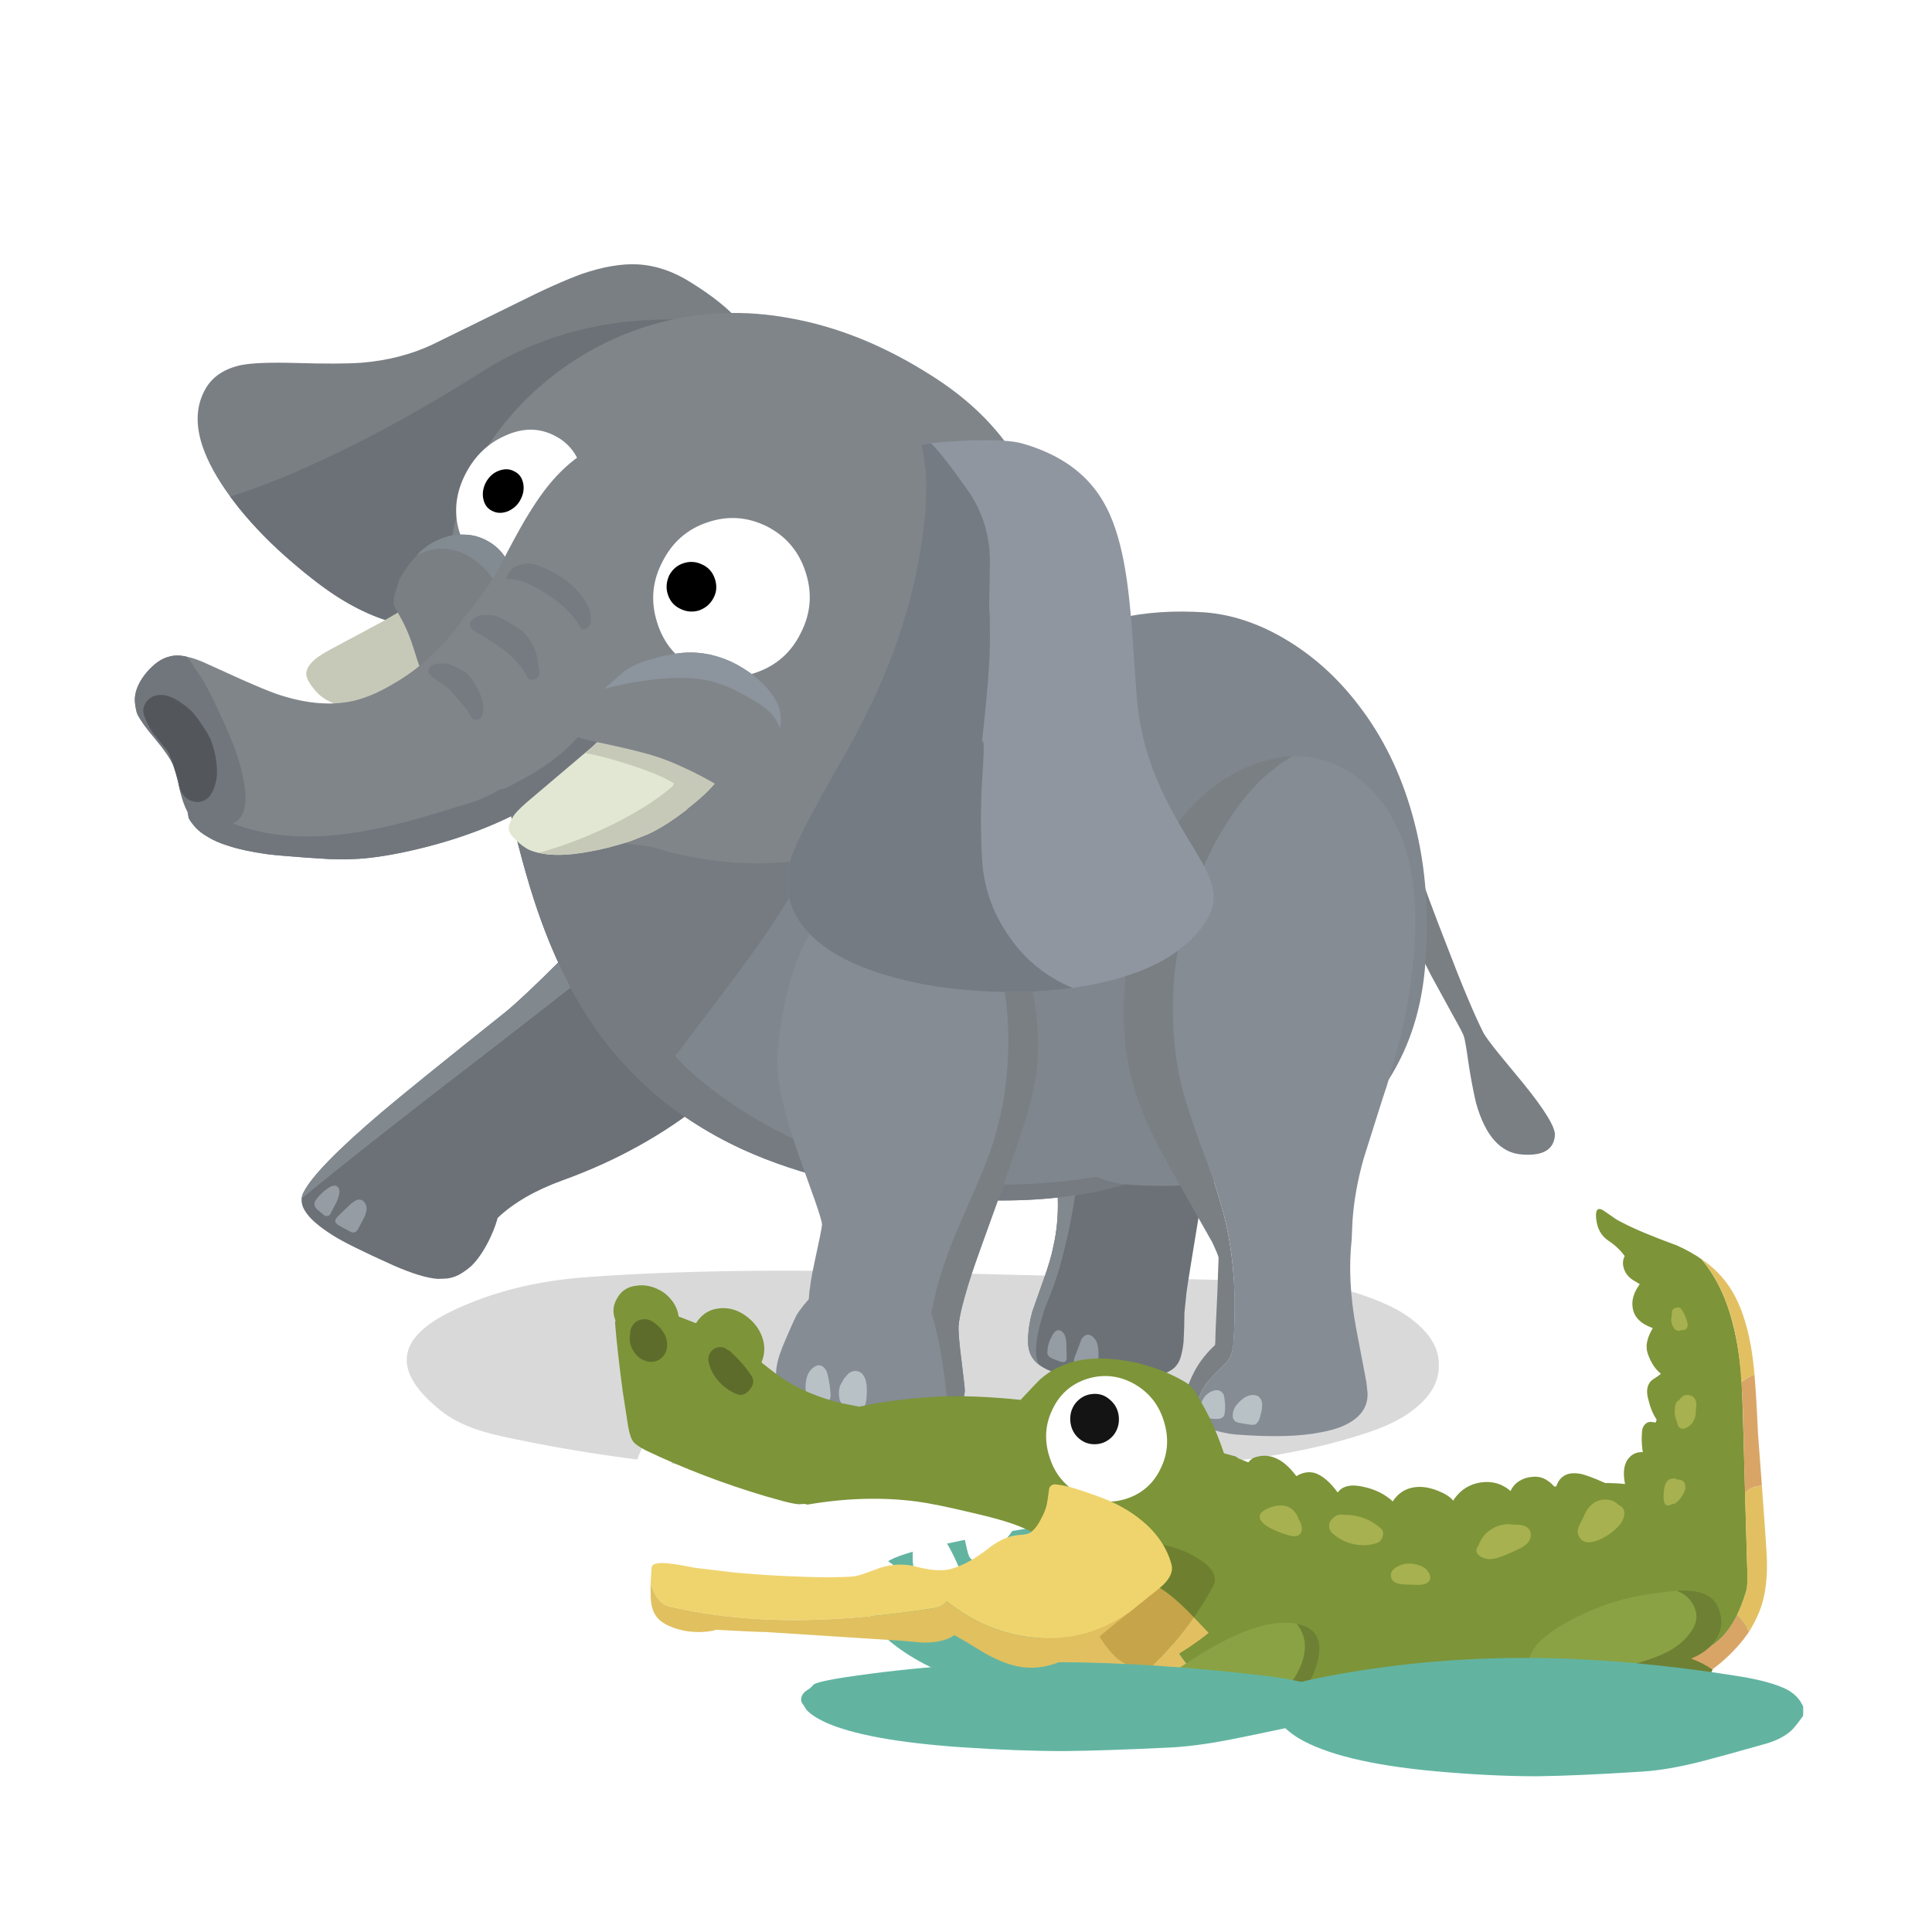<svg fill="none" height="300" viewBox="0 0 300 300" width="300" xmlns="http://www.w3.org/2000/svg" xmlns:xlink="http://www.w3.org/1999/xlink"><clipPath id="a"><path d="m19 6h261v287h-261z"/></clipPath><path d="m0 0h300v300h-300z" fill="#fff"/><g clip-path="url(#a)"><path d="m223.424 211.891c0-2.037-.878-3.923-2.635-5.656-1.493-1.49-3.337-2.721-5.533-3.694-3.455-1.551-6.924-2.569-10.408-3.056-1.464-.243-3.426-.41-5.885-.501l-5.929-.137c-22.631-.578-39.583-1.004-50.855-1.277-20.172-.517-37.138-.274-50.898.729-7.876.548-14.888 2.296-21.036 5.245-8.812 4.227-9.413 9.396-1.801 15.507 1.464 1.156 3.235 2.098 5.314 2.828 1.464.517 3.396 1.018 5.797 1.505 16.483 3.466 34.606 5.351 54.368 5.655 14.141.244 32.337-.38 54.588-1.87 9.398-.881 17.596-2.538 24.593-4.971 2.957-1.034 5.299-2.311 7.027-3.831 2.254-1.915 3.352-4.074 3.293-6.476z" fill="#000" fill-opacity=".149"/><path d="m217.946 139.25c-.183 2.34 1.235 6.397 4.252 12.171l3.292 6.017c1.128 2.005 1.738 3.175 1.829 3.51.152.456.396 1.884.732 4.285.335 2.188.716 4.193 1.143 6.017 1.432 5.135 3.825 7.81 7.178 8.022 3.2.243 4.892-.744 5.075-2.963.091-1.246-1.555-3.95-4.938-8.114l-3.795-4.603c-1.341-1.672-2.134-2.751-2.377-3.237-1.403-2.765-3.369-7.46-5.898-14.085-1.829-4.68-3.231-8.464-4.207-11.351l-.32.456c-1.249 1.702-1.905 2.994-1.966 3.875z" fill="#7a7f84"/><path d="m189.036 167.196c-.031-2.735-.518-5.697-1.463-8.888-.884-3.069-2.042-5.894-3.474-8.477-1.463-2.704-3.033-4.846-4.709-6.426-1.798-1.702-3.504-2.613-5.12-2.735-3.961-.273-7.222 1.064-9.782 4.011l-.594.729c-1.037 1.398-1.859 3.008-2.469 4.831-.487 1.641-.731 3.251-.731 4.831.061 1.185.32 3.1.777 5.743l.091.775c.336 2.036.534 3.631.595 4.785.243 1.58.579 4.193 1.005 7.839.701 6.351 1.067 10.361 1.097 12.032.061 2.553-.167 4.968-.685 7.247-.275 1.428-.808 3.236-1.6 5.424l-1.646 4.648c-.488 1.702-.716 3.327-.686 4.877 0 1.458.579 2.628 1.737 3.509.701.517 1.555.927 2.56 1.231.945.304 2.164.532 3.657.684l3.246.227c2.133.183 3.657.244 4.571.183.732-.061 1.265-.137 1.6-.228 1.097-.091 2.149-.274 3.154-.547.915-.274 1.616-.623 2.103-1.048.518-.456.884-1.064 1.097-1.823.183-.608.32-1.352.412-2.234.091-1.549.137-3.068.137-4.557l.32-3.099c0-.243.838-5.454 2.514-15.633 1.554-9.692 2.316-15.663 2.286-17.911z" fill="#6c7177"/><path d="m164.488 144.681-.594.729c-1.037 1.398-1.859 3.008-2.469 4.831-.487 1.641-.731 3.251-.731 4.831.061 1.185.32 3.099.777 5.743l.091.775c.336 2.035.534 3.631.595 4.785.243 1.58.579 4.193 1.005 7.839.701 6.351 1.067 10.361 1.097 12.032.061 2.553-.167 4.968-.685 7.247-.275 1.428-.808 3.236-1.6 5.423l-1.646 4.649c-.488 1.702-.716 3.327-.686 4.877 0 1.458.579 2.628 1.737 3.509-.914-1.458-.594-4.481.96-9.069.945-2.158 1.753-4.452 2.423-6.882 1.006-3.738 1.768-7.46 2.286-11.167.67-4.679.96-9.783.868-15.313-.03-2.826-.655-7.596-1.874-14.311-.701-3.95-1.219-7.459-1.554-10.528z" fill="#81898f"/><path d="m167.917 207.986-1.098 2.917c-.091.395-.091.684 0 .866.153.243.442.38.869.41l1.737.274c.457.091.777.045.96-.137.122-.122.183-.334.183-.638v-1.55c0-.516-.046-.942-.137-1.276-.092-.456-.274-.82-.549-1.094-.152-.182-.365-.334-.64-.455-.274-.061-.518-.046-.731.045-.213.122-.412.334-.594.638zm-4.48-.683c-.488.85-.747 1.64-.777 2.37-.061.303-.046.531.045.683.092.243.351.456.777.638.701.274 1.098.426 1.189.456.335.061.533.076.594.046.183-.061.305-.228.366-.502l-.046-2.187c0-.578-.091-1.079-.274-1.504-.183-.395-.442-.639-.777-.73-.427-.091-.793.152-1.097.73z" fill="#959ca3"/><path d="m109.282 171.182c6.907-5.466 12.094-11.665 15.562-18.598 2.963-5.951 3.234-11.757.813-17.419-.909-2.172-2.386-4.597-4.432-7.277l-2.449-3.018c-2.852 1.008-5.875 2.506-9.067 4.492-3.694 2.322-7.739 5.489-12.133 9.5-2.489 2.272-6.019 5.705-10.589 10.299-3.929 3.92-6.762 6.586-8.499 7.997-9.832 7.84-16.245 13.03-19.241 15.573-6.863 5.837-10.905 9.991-12.128 12.462-.134.242-.228.548-.282.917-.045.663.123 1.29.503 1.88.646 1.139 2.103 2.425 4.37 3.857 1.536.975 4.661 2.523 9.373 4.644 2.922 1.282 5.215 1.979 6.878 2.094l.998-.028c.763-.015 1.519-.212 2.268-.589.68-.369 1.331-.829 1.955-1.381.93-.894 1.823-2.173 2.678-3.838.6-1.207 1.046-2.323 1.34-3.349l.062-.269c2.495-2.367 5.871-4.319 10.127-5.856 8.202-2.961 15.5-6.992 21.892-12.093z" fill="#6c7177"/><path d="m119.079 128.623 1.619-1.406-1.937-2.348c-2.852 1.008-5.874 2.505-9.066 4.491-3.694 2.322-7.737 5.489-12.131 9.499-2.488 2.272-6.018 5.705-10.588 10.299-3.929 3.919-6.761 6.585-8.498 7.996-9.83 7.838-16.243 13.028-19.238 15.57-6.862 5.837-10.904 9.991-12.126 12.461-.134.243-.228.548-.282.917 7.322-5.994 17.036-13.632 29.142-22.913 20.257-15.689 34.625-27.211 43.104-34.566z" fill="#81898f"/><path d="m52.706 185.127c.037-.407-.084-.71-.364-.908-.337-.218-.803-.128-1.397.273-.779.528-1.411 1.141-1.899 1.839-.174.261-.247.477-.22.649-.007.256.14.536.442.839l.916.768c.165.156.346.237.541.243.264-.002.457-.11.579-.325l.995-1.922c.245-.592.381-1.077.406-1.456zm3.637 4.322c.268-.486.431-.88.491-1.182.135-.404.132-.794-.009-1.168-.136-.308-.269-.502-.401-.582-.223-.177-.452-.26-.687-.248-.235.013-.538.146-.907.401-.277.192-.776.643-1.499 1.353l-.832.816c-.335.332-.481.603-.436.814.016.199.206.414.572.643l1.569.857c.366.23.669.291.911.184.19-.061.363-.241.52-.541z" fill="#959ca3"/><path d="m115.648 51.058c-.085-.127-.397-.542-.936-1.245-1.569-1.867-4.059-3.861-7.469-5.98-2.68-1.697-5.419-2.624-8.219-2.781-2.502-.131-5.387.36-8.654 1.474-2.695.985-6.082 2.506-10.162 4.561l-13.054 6.409c-3.314 1.557-6.992 2.5-11.035 2.83-2.245.16-5.663.172-10.254.036-3.966-.111-6.776-0-8.43.331-2.558.55-4.381 1.746-5.468 3.588-1.502 2.551-1.679 5.547-.529 8.988.802 2.396 2.238 5.012 4.306 7.848l1.364 1.775c2.392 2.954 5.149 5.761 8.268 8.421 2.831 2.426 5.281 4.282 7.35 5.567 3.963 2.466 7.713 3.899 11.25 4.3 3.416.42 6.839-.098 10.269-1.556 3.25-1.443 6.549-3.761 9.897-6.955 3.035-2.834 6.41-6.711 10.124-11.631 3.964-5.227 7.205-9.116 9.722-11.667 2.457-2.527 4.689-4.283 6.697-5.269 1.524-.79 3.501-1.361 5.932-1.714l2.473-.274c-.965-2.798-2.112-5.151-3.441-7.056z" fill="#7a7f84"/><path d="m119.092 58.111c-.965-2.799-2.112-5.151-3.441-7.057l-3.195-.729c-3.498-.636-7.161-.854-10.989-.655-4.333.125-8.672.787-13.017 1.984-4.86 1.391-9.217 3.303-13.073 5.737-10.835 6.888-21.107 12.379-30.818 16.474-3.276 1.351-6.214 2.434-8.812 3.249l1.364 1.775c2.392 2.954 5.149 5.761 8.269 8.421 2.831 2.426 5.281 4.282 7.35 5.567 3.963 2.466 7.713 3.9 11.25 4.301 3.416.42 6.839-.098 10.269-1.556 3.25-1.443 6.549-3.762 9.897-6.955 3.035-2.834 6.41-6.711 10.124-11.632 3.964-5.227 7.205-9.116 9.722-11.667 2.456-2.527 4.689-4.283 6.697-5.269 1.523-.79 3.501-1.361 5.932-1.714z" fill="#6c7177"/><path d="m121.654 85.386c-3.474-2.127-5.988-3.57-7.542-4.33-2.926-1.337-5.973-2.112-9.143-2.324-4.023-.304-8.274.471-12.754 2.324-3.992 1.671-7.878 4.102-11.657 7.292-3.505 2.978-6.4 6.244-8.685 9.799-2.286 3.707-3.535 7.049-3.748 10.027-.122 1.853.076 3.843.594 5.97.61 2.248 1.509 4.193 2.697 5.834 1.981 2.886 4.571 4.876 7.771 5.97 1.646 7.08 3.291 12.838 4.937 17.274 2.895 7.93 6.567 14.584 11.017 19.962 1.493 1.793 3.169 3.57 5.028 5.332 4.389 4.011 9.417 7.323 15.086 9.936 9.112 4.163 20.22 6.73 33.324 7.702 15.146 1.064 27.306-1.215 36.479-6.836 1.768-1.124 3.337-2.264 4.709-3.418 8.746-7.444 13.637-18.398 14.673-32.861.732-9.783-.442-18.033-3.52-24.748-2.742-6.137-7.146-11.105-13.211-14.903-5.302-3.373-12.083-5.97-20.342-7.793-6.247-1.337-13.805-2.37-22.673-3.099l-2.103-.137c-4.51-.334-8.609-1.2-12.297-2.598-2.499-.942-5.379-2.4-8.64-4.375z" fill="#80868d"/><path d="m121.654 85.386c-3.474-2.127-5.988-3.57-7.542-4.33-2.926-1.337-5.973-2.112-9.143-2.324-4.023-.304-8.274.471-12.754 2.324-3.992 1.671-7.878 4.102-11.657 7.292-3.505 2.978-6.4 6.244-8.685 9.799-2.286 3.707-3.535 7.049-3.748 10.027-.122 1.853.076 3.843.594 5.97.61 2.248 1.509 4.193 2.697 5.834 1.981 2.886 4.571 4.876 7.771 5.97 1.646 7.08 3.291 12.838 4.937 17.274 2.895 7.93 6.567 14.584 11.017 19.962 1.493 1.793 3.169 3.57 5.028 5.332 4.389 4.011 9.417 7.323 15.086 9.936 9.112 4.163 20.22 6.73 33.324 7.702 15.146 1.064 27.306-1.215 36.479-6.836-1.95.608-3.962 1.154-6.034 1.641-10.392 2.521-20.083 3.448-29.073 2.78-9.935-.669-19.245-3.16-27.931-7.475-5.577-2.765-10.514-6.061-14.811-9.89-.884-.79-1.676-1.595-2.377-2.415l.686-.866c5.455-7.14 9.493-12.534 12.114-16.18 3.901-5.621 7.116-10.923 9.645-15.906 3.596-7.079 6.11-12.123 7.543-15.131 2.925-6.138 5.44-11.835 7.542-17.091l2.332-6.29-2.103-.137c-4.51-.334-8.609-1.2-12.297-2.598-2.499-.942-5.379-2.4-8.64-4.375z" fill="#757b81"/><path d="m211.023 109.587c-3.292-4.345-7.162-7.823-11.611-10.437-4.054-2.37-8.137-3.722-12.251-4.056-4.876-.334-9.341-.03-13.394.911-4.358 1.003-8.152 3.844-11.383 8.522.214.76.503 1.52.869 2.279 1.219 2.704 2.057 4.695 2.514 5.971 2.408 6.684 3.261 14.918 2.56 24.702-.274 3.585-1.448 10.452-3.52 20.6-1.828 8.265-2.865 12.929-3.108 13.992-.061.699.182 1.626.731 2.78.579 1.277 1.387 2.553 2.423 3.829 2.864 3.251 6.4 5.013 10.605 5.287 6.552.455 12.525.03 17.92-1.277 5.424-1.306 10.148-3.448 14.171-6.426 4.083-3.008 7.283-6.76 9.599-11.257 2.408-4.618 3.81-9.875 4.206-15.769.609-8.265-.092-15.906-2.103-22.925-1.798-6.35-4.541-11.926-8.228-16.727z" fill="#80868d"/><path d="m200.692 117.427c-1.981.091-3.992.516-6.034 1.276-3.139 1.185-6.019 3.038-8.64 5.56-6.674 6.472-10.468 16.134-11.382 28.986-.305 4.133-.137 7.991.503 11.577.518 3.038 1.508 6.213 2.971 9.525.914 2.097 2.499 5.12 4.754 9.07l5.348 9.434c.671 1.428 1.006 2.248 1.006 2.461l-.183 5.332c-.213 4.254-.32 6.807-.32 7.657l-.045.547-.046.046c-.671.638-1.219 1.23-1.646 1.777-1.127 1.368-2.042 3.099-2.743 5.196-.152.395-.228.684-.228.866l.046 2.37c.091.395.228.729.411 1.002.244.274.549.487.914.639l.137.045.092.091.046-1.094c.091-1.488.441-2.825 1.051-4.01.396-.699 1.036-1.504 1.92-2.416l1.92-1.914c.548-.76.868-1.626.96-2.598.457-6.38.183-12.169-.823-17.364-.64-3.343-1.874-7.429-3.703-12.26-1.92-5.166-3.154-9.009-3.703-11.531-1.036-4.588-1.371-9.617-1.005-15.086.213-3.19.868-6.699 1.965-10.528 1.037-3.767 2.499-7.459 4.389-11.075 2.011-3.767 4.282-6.943 6.811-9.525 1.768-1.702 3.52-3.054 5.257-4.056z" fill="#7a7f84"/><path d="m200.692 117.427c-1.737 1.002-3.489 2.354-5.257 4.056-2.529 2.582-4.8 5.758-6.811 9.525-1.889 3.616-3.352 7.308-4.388 11.075-1.097 3.829-1.753 7.338-1.966 10.528-.366 5.469-.03 10.498 1.006 15.086.548 2.522 1.783 6.365 3.702 11.531 1.829 4.831 3.063 8.917 3.703 12.26 1.006 5.195 1.28 10.984.823 17.364-.091.972-.411 1.838-.96 2.598l-1.92 1.914c-.884.912-1.524 1.717-1.92 2.416-.609 1.185-.96 2.522-1.051 4.01l-.046 1.094c.335.334.93.638 1.783.912l1.234.319c1.524.425 2.85.653 3.977.683 5.15.365 9.265.244 12.343-.364 1.584-.274 2.88-.653 3.885-1.14 2.438-1.154 3.612-2.825 3.52-5.013l-.183-1.686-1.6-8.386c-.914-4.953-1.143-9.51-.685-13.673l.137-3.008c.213-3.099.792-6.32 1.737-9.662l2.88-9.115c.457-1.307.929-2.811 1.417-4.512.762-2.644 1.295-4.649 1.6-6.017.975-4.193 1.63-8.522 1.965-12.989.732-9.905-1.036-17.577-5.302-23.016-1.646-2.127-3.627-3.798-5.943-5.013-2.011-1.033-4.007-1.61-5.988-1.732z" fill="#858c94"/><path d="m194.887 216.646c-.366-.091-.792-.031-1.28.182-.274.122-.609.349-1.006.684l-.731.82c-.396.638-.533 1.276-.411 1.914l.274.41c.122.122.411.228.868.319l1.692.274h.091l.503-.046c.274-.152.503-.44.686-.866l.183-.683c.152-.547.228-1.018.228-1.413v-.137c0-.334-.076-.623-.228-.866-.214-.364-.503-.562-.869-.592zm-8.594 2.37c.03.304.122.547.274.729.183.182.473.319.869.41.457.122.945.182 1.463.182.396 0 .67-.06.822-.182.275-.121.427-.395.458-.82.091-.608.076-1.337-.046-2.188-.031-.365-.122-.638-.274-.82-.244-.304-.519-.456-.823-.456-.305-.03-.671.061-1.097.273-.732.395-1.235 1.064-1.509 2.006l-.091.41z" fill="#b8c1c6"/><path d="m138.98 130.097h-.092c-6.4 5.256-10.956 10.513-13.668 15.769-2.468 4.831-3.977 10.938-4.526 18.322-.243 3.129.869 8.203 3.337 15.222l2.515 7.019c.731 2.096 1.097 3.342 1.097 3.737-.061.638-.427 2.476-1.097 5.515-.549 2.491-.869 4.512-.96 6.061l-.823.957c-.518.669-.884 1.185-1.097 1.55-.031.061-.244.517-.64 1.367l-.96 2.188c-.427.972-.762 1.823-1.006 2.552-.305.912-.487 1.778-.548 2.598-.031.729.061 1.367.274 1.914.213.517.64 1.048 1.28 1.595.823.73 1.813 1.261 2.971 1.596l.457.136c.579.304 1.295.578 2.149.821 1.402.364 4.129.683 8.182.957l4.617.364c1.28.061 2.408.061 3.383 0l1.052-.091c1.005-.152 1.782-.364 2.331-.638 1.646-.699 2.514-1.914 2.606-3.646.03-.121-.138-1.656-.503-4.603-.366-2.826-.518-4.679-.457-5.56.152-1.641.838-4.33 2.057-8.067.457-1.398 1.782-5.12 3.977-11.167 1.645-4.436 3.001-8.34 4.068-11.713 1.25-4.01 1.966-7.231 2.149-9.662.304-4.436-.092-8.841-1.189-13.217-1.006-3.98-2.56-7.641-4.663-10.984-1.92-3.099-4.144-5.621-6.674-7.565-1.158-.851-2.255-1.519-3.291-2.006-1.371-.638-2.712-1.002-4.023-1.093z" fill="#858c94"/><path d="m159.916 151.973c-1.005-3.98-2.56-7.641-4.662-10.984-1.92-3.099-4.145-5.621-6.674-7.565-1.158-.851-2.256-1.519-3.292-2.006 4.053 4.467 7.01 9.404 8.869 14.813 2.041 6.016 2.788 12.609 2.239 19.78-.274 3.919-1.051 7.884-2.331 11.895-.67 2.066-1.996 5.302-3.977 9.708-1.92 4.345-3.261 7.808-4.023 10.391-.518 1.671-1.005 3.646-1.462 5.925.883 2.552 1.584 5.986 2.102 10.3.275 2.218.442 4.011.503 5.378 1.646-.699 2.514-1.914 2.606-3.646.03-.121-.137-1.656-.503-4.603-.366-2.826-.518-4.679-.457-5.56.152-1.641.838-4.33 2.057-8.067.457-1.398 1.783-5.12 3.977-11.166 1.646-4.437 3.002-8.341 4.068-11.714 1.25-4.01 1.966-7.231 2.149-9.662.305-4.436-.092-8.841-1.189-13.217z" fill="#7a7f84"/><path d="m128.969 216.418c-.061-.942-.198-1.869-.412-2.78-.091-.487-.228-.836-.411-1.049-.275-.364-.579-.562-.914-.592-.366 0-.701.137-1.006.41-.762.577-1.143 1.595-1.143 3.054 0 .729.152 1.245.457 1.549.183.243.488.41.914.502.458.121.945.182 1.463.182.335 0 .61-.076.823-.228.183-.243.259-.593.229-1.048zm2.102-2.37-.594 1.048c-.274.76-.289 1.565-.046 2.416l.32.546c.153.152.458.274.915.365l1.828.365c.183 0 .335-.046.457-.137.275-.122.457-.486.549-1.094.122-.911.137-1.793.046-2.643-.092-.578-.229-.988-.412-1.231-.213-.425-.548-.683-1.006-.775-.365-.091-.761-.015-1.188.228-.213.152-.503.456-.869.912z" fill="#b8c1c6"/><path d="m144.719 58.37c-7.321-4.684-14.715-7.68-22.182-8.987-6.68-1.227-13.257-1.022-19.731.614-5.882 1.513-11.279 4.098-16.189 7.757-4.619 3.474-8.424 7.597-11.415 12.367-2.741 4.367-4.47 9.22-5.187 14.556-.648 5.252-.246 10.549 1.207 15.892 1.022 3.649 2.448 7.064 4.276 10.244-.107.172-.171.38-.193.622-.319 1.527-.375 2.85-.168 3.971.232 1.521 1.08 3.166 2.544 4.934 2.649 3.233 6.074 5.826 10.273 7.78 3.703 1.689 7.856 2.783 12.46 3.28l.637.064c5.623 1.762 11.28 2.625 16.97 2.591 7.497-.066 14.31-1.729 20.439-4.989 7.056-3.716 12.935-9.34 17.638-16.87 2.524-3.993 4.352-8.239 5.485-12.739 1.296-4.972 1.643-9.751 1.039-14.335-.585-5.133-2.257-9.901-5.017-14.307-3.06-4.803-7.356-8.951-12.887-12.446z" fill="#80858a"/><path d="m72.319 73.519c-1.436 2.757-1.834 5.527-1.194 8.31.673 2.756 2.166 4.71 4.478 5.861 2.346 1.123 4.838 1.101 7.479-.067 2.668-1.135 4.722-3.111 6.164-5.928 1.433-2.726 1.831-5.496 1.194-8.31-.643-2.753-2.137-4.692-4.482-5.815-2.343-1.154-4.836-1.131-7.479.067-2.671 1.165-4.724 3.126-6.16 5.883z" fill="#fff"/><path d="m80.612 103.663c1.761-1.594 2.38-3.578 1.857-5.954-.479-2.188-1.913-4.64-4.301-7.357-1.091-1.149-3.044-2.218-5.861-3.207-.604.611-1.236 1.189-1.896 1.733-2.858 2.583-6.65 5.193-11.377 7.831l-6.836 3.662c-1.537.791-2.652 1.473-3.345 2.044-.898.826-1.333 1.592-1.304 2.297.087.743.618 1.652 1.593 2.729 1.668 1.88 4.975 2.857 9.921 2.93 3.115.041 6.147-.202 9.098-.728l.004-.045c1.99-.379 4.393-1.282 7.21-2.707 2.497-1.275 4.243-2.351 5.238-3.228z" fill="#c6c9b7"/><path d="m79.027 95.121c.44-1.513.658-2.942.654-4.287-.048-1.532-.416-2.898-1.104-4.098-.666-1.106-1.581-1.993-2.744-2.661-1.133-.665-2.34-1.016-3.62-1.054-1.278-.068-2.519.142-3.723.631-1.169.431-2.237 1.102-3.204 2.012l-1.417 1.506c-.897 1.161-1.536 2.166-1.917 3.013l-.766 2.442-.088.999.067.282-.008.091.987 1.795c.821 1.427 1.541 3.134 2.16 5.121.544 1.797.996 3.08 1.355 3.849.348.555.787.95 1.316 1.187.708.286 1.504.275 2.387-.033l.437-.276.694-.067c.564-.157 1.189-.491 1.876-1.002 1.536-1.127 2.882-2.518 4.037-4.172.488-.684.937-1.433 1.345-2.247.507-.895.933-1.906 1.277-3.032z" fill="#7a7f84"/><path d="m79.027 95.126c.44-1.514.658-2.943.655-4.287-.048-1.532-.416-2.899-1.104-4.099-.666-1.106-1.581-1.993-2.745-2.661-1.133-.665-2.34-1.016-3.62-1.054-1.278-.068-2.519.142-3.724.631-1.169.431-2.237 1.102-3.204 2.013l-.552.54c.478-.227 1.081-.471 1.807-.733 2.254-.597 4.438-.238 6.553 1.076 1.271.832 2.248 1.71 2.93 2.634.956 1.288 1.525 2.797 1.708 4.527.221 1.306.227 2.788.019 4.447.507-.896.933-1.907 1.277-3.033z" fill="#838b92"/><path d="m99.376 68.332-1.195-.488-.583-.151c-1.823.213-3.696.833-5.622 1.86-2.024 1.109-3.881 2.571-5.57 4.386-1.385 1.479-2.773 3.355-4.167 5.628-.779 1.204-1.94 3.272-3.484 6.202-1.003 2.007-1.822 3.482-2.455 4.426-.639 1.005-1.321 1.975-2.046 2.909-.733 1.026-1.487 1.943-2.261 2.75-1.139 1.81-2.528 3.518-4.168 5.124-2.082 2.112-4.411 3.892-6.985 5.343-2.354 1.381-4.541 2.259-6.562 2.635-3.419.631-7.249.213-11.491-1.256-1.185-.426-2.984-1.173-5.396-2.243l-5.335-2.42c-1.086-.507-2.05-.849-2.89-1.026l-.136-.014c-1.047-.259-1.979-.261-2.797-.008-1.156.28-2.313 1.095-3.472 2.444-1.096 1.325-1.7 2.624-1.812 3.896-.048.545.039 1.287.262 2.227l.146.427c.526.97 1.37 2.14 2.533 3.511 1.577 1.871 2.58 3.317 3.009 4.338.227.543.551 1.722.971 3.536l-.004.046c.378 1.597.779 2.768 1.202 3.514.077.16.143.457.196.89-.019.212.234.635.759 1.269.519.694 1.303 1.339 2.351 1.934.783.477 1.74.895 2.87 1.254 1.692.568 3.777 1.024 6.253 1.367 1.179.15 3.303.334 6.371.554l3.512.218c1.556.035 2.718.031 3.486-.013 2.239-.079 4.916-.45 8.032-1.112 8.321-1.784 15.508-4.57 21.56-8.357 3.401-2.161 6.4-4.608 8.996-7.339 2.533-2.708 4.622-5.582 6.266-8.624l-.049.041c-.808.498-1.445.785-1.911.86-.372.054-.708.051-1.008-.01-.331-.064-.638-.218-.922-.46l2.246-2.065-.269-.073.214-.345c.647-1.095 1.396-2.471 2.245-4.126l-1.755-6.595c-.436-1.633-.741-3.024-.915-4.172-.129-.96-.162-1.972-.098-3.035l.58-6.037c.121-1.027.33-1.999.625-2.916.131-.445.41-1.181.837-2.207l2.73-5.453c-.34-.646-.691-1.17-1.053-1.573-.53-.573-1.144-1.063-1.842-1.47z" fill="#80858a"/><path d="m97.829 106.243c-.182-.019-.368.008-.558.081-.226.13-.522.375-.891.735l-6.87 7.651c-.777.838-1.397 1.448-1.859 1.829-1.231 1.129-2.914 2.349-5.049 3.662l-4.094 2.199-.888.185c-1.645.965-3.268 1.687-4.871 2.166-4.809 1.47-7.887 2.381-9.233 2.733-3.821 1.019-7.339 1.717-10.553 2.095-6.395.727-11.987.16-16.776-1.702l.582-.353c1.05-.811 1.49-2.326 1.319-4.545-.195-1.946-.719-4.139-1.574-6.58-.538-1.523-1.452-3.633-2.743-6.333-.64-1.41-1.289-2.714-1.948-3.912l-.602-.979c-.293-.488-.633-.966-1.02-1.433-.338-.676-.729-1.266-1.174-1.77-1.048-.259-1.98-.262-2.797-.009-1.156.281-2.314 1.096-3.473 2.446-1.096 1.326-1.7 2.625-1.813 3.898-.048.545.039 1.288.262 2.228l.146.428c.526.97 1.37 2.141 2.533 3.513 1.577 1.872 2.581 3.319 3.01 4.341.227.543.551 1.723.971 3.539l-.004.045c.379 1.598.779 2.77 1.203 3.516.077.161.143.458.196.891-.019.213.234.636.759 1.27.52.695 1.304 1.34 2.352 1.935.783.477 1.74.895 2.871 1.255 1.693.569 3.778 1.025 6.255 1.368 1.179.15 3.304.335 6.373.554l3.513.219c1.556.036 2.719.031 3.487-.013 2.239-.079 4.918-.449 8.034-1.112 8.323-1.785 15.512-4.573 21.566-8.362 3.402-2.162 6.402-4.61 8.998-7.343 2.533-2.709 4.623-5.585 6.268-8.629l-.05.041c-.809.499-1.446.786-1.911.861-.372.054-.708.051-1.008-.01-.331-.065-.638-.218-.923-.461l2.247-2.065z" fill="#71767d"/><path d="m67.025 103.385c-.195.133-.331.287-.408.462-.11.203-.127.4-.052.591.097.285.333.553.708.805l2.334 1.611 2.332 2.666c.525.634.863 1.126 1.016 1.478l.323.491c.138.167.298.259.48.278.242.024.412.011.508-.041.25-.066.434-.246.552-.539.11-.203.179-.471.209-.804.097-1.09-.238-2.316-1.004-3.677-.6-1.161-1.318-2.028-2.154-2.602l-1.406-.692-1.067-.383-1.239.012c-.463.045-.84.159-1.131.344zm14.139-5.351-.732-.533-2.308-1.38c-.612-.337-1.176-.532-1.691-.584l-1.879-.007c-.187.042-.426.155-.718.34-.415.202-.698.464-.849.785l.001.504.233.482.34.309 1.485.838c1.219.735 2.143 1.348 2.772 1.839.805.571 1.628 1.296 2.467 2.175.61.704 1.166 1.508 1.666 2.415l.211.204c.116.073.295.122.537.147.248-.036.421-.095.52-.177.162-.106.297-.245.404-.417.071-.115.118-.294.139-.536l-.278-2.045c-.129-.96-.571-2.013-1.325-3.159-.243-.361-.575-.761-.994-1.201zm-.417-10.309c-.534.16-.933.349-1.196.566-.132.109-.323.364-.572.767-.178.287-.31.565-.395.831.675-.023 1.414.082 2.219.317.895.243 1.982.751 3.259 1.522 1.539.92 2.787 1.841 3.745 2.763.903.855 1.741 1.918 2.515 3.188.118.043.302.046.549.01.22-.069.367-.177.441-.322.264-.218.414-.539.452-.963.116-.966-.215-2.054-.995-3.263-1.487-2.198-3.705-3.905-6.654-5.12-.648-.28-1.229-.445-1.744-.498-.424-.043-.965.024-1.623.202z" fill="#757b81"/><path d="m22.717 108.979c-.354.544-.507 1.064-.459 1.557.056.403.225.909.507 1.518.307.673.638 1.256.991 1.75l1.897 2.392.211.205.203.295c.368.679.739 1.664 1.114 2.955l.541 1.658.109.836c.166.537.36.938.581 1.205.243.361.569.653.977.878.471.2.89.304 1.256.31.49-.011.897-.122 1.222-.334.448-.23.804-.621 1.067-1.175.439-.811.69-1.748.753-2.811.045-.851-.049-1.868-.28-3.053-.131-.593-.317-1.254-.558-1.981-.296-.794-.88-1.8-1.75-3.019-.376-.588-.801-1.135-1.276-1.641-.505-.51-1.133-1.016-1.883-1.52-1.473-.974-2.758-1.303-3.856-.986-.534.159-.99.48-1.369.961z" fill="#53575c"/><path d="m124.356 98.267c1.551-3.021 1.798-6.158.741-9.412-1.029-3.221-3.035-5.594-6.019-7.118-3.016-1.497-6.1-1.703-9.254-.617-3.15 1.056-5.489 3.126-7.015 6.21-1.552 3.021-1.799 6.158-.742 9.412 1.002 3.188 3.008 5.561 6.019 7.118 2.986 1.495 6.056 1.699 9.209.613 3.214-1.08 5.567-3.149 7.061-6.206z" fill="#fff"/><path d="m92.129 115.825-9.371 7.943c-1.418 1.171-2.369 2.068-2.852 2.691-.736 1.056-1.024 1.898-.866 2.525.189.63.898 1.42 2.129 2.37l.65.433c.466.261 1.059.474 1.778.638 2.006.479 4.61.421 7.811-.171 2.111-.366 4.333-.936 6.663-1.708l2.093-.842.045.004c1.811-.764 3.913-2.063 6.307-3.899l.202-.208c2.136-1.679 3.62-3.071 4.452-4.179 1.391-1.906 1.62-3.976.687-6.21-.917-2.079-2.808-4.196-5.675-6.351-1.291-.956-3.417-1.63-6.379-2.021l-1.47 2.097c-1.664 2.215-3.732 4.511-6.205 6.888z" fill="#e2e7d3"/><path d="m92.13 115.828-1.245 1.111c1.956.351 4.227.948 6.812 1.79 2.764.891 4.816 1.71 6.156 2.457l.828.497-.317.472c-2.218 1.914-5.135 3.788-8.752 5.621-3.391 1.704-6.8 3.085-10.226 4.143-.787.257-1.383.425-1.787.507 2.006.478 4.609.421 7.811-.171 2.111-.367 4.332-.936 6.663-1.709l2.092-.842.046.005c1.81-.764 3.912-2.063 6.306-3.899l.202-.208c2.136-1.678 3.62-3.071 4.451-4.179 1.392-1.906 1.621-3.976.688-6.209-.917-2.079-2.808-4.196-5.675-6.35-1.291-.956-3.417-1.63-6.378-2.021l-1.47 2.097c-1.663 2.214-3.732 4.51-6.204 6.888z" fill="#c6c9b7"/><path d="m120.924 109.68c-.421-1.112-1.194-2.23-2.317-3.352-1.121-1.153-2.425-2.141-3.912-2.964-.698-.407-1.387-.736-2.068-.989-2.216-.866-4.45-1.2-6.699-1-.771.075-1.796.246-3.073.514l-2.915.805c-1.106.408-1.985.838-2.637 1.292-.291.184-.984.756-2.078 1.714-1.097.99-1.986 1.878-2.667 2.664l-1.495 1.866-.93 1.694c-.348.82-.475 1.571-.383 2.253l.021.277.488.187 1.344.366c3.604.732 6.481 1.39 8.631 1.975 2.15.584 4.206 1.358 6.17 2.321.678.283 1.689.783 3.032 1.5 1.05.565 1.835 1.026 2.354 1.384.458.352.756.612.894.779 1.005-.296 1.966-.794 2.884-1.496.352-.514.846-1.091 1.483-1.729.473-.503 1.225-1.221 2.255-2.156l.428-.69.456-1.008c.222-.436.399-.877.53-1.322.608-1.68.688-3.277.241-4.789z" fill="#80858a"/><path d="m120.925 109.688c-.422-1.113-1.194-2.231-2.318-3.354-1.122-1.153-2.426-2.142-3.913-2.965-.698-.407-1.387-.737-2.068-.99-2.217-.867-4.451-1.2-6.701-1-.771.074-1.795.246-3.073.513l-2.915.806c-1.107.407-1.986.838-2.637 1.292-.291.184-.984.756-2.078 1.715l-1.348 1.24 1.734-.421c1.28-.298 2.587-.548 3.92-.749 2.23-.324 4.127-.499 5.689-.524 2.203-.021 4.08.2 5.629.663 1.674.445 3.629 1.331 5.866 2.659.902.52 1.61.989 2.124 1.408.77.628 1.341 1.252 1.715 1.871.213.358.405.775.577 1.251.198-1.203.143-2.309-.165-3.319z" fill="#8c949d"/><path d="m143.49 71.302c.443 2.878.429 6.298-.042 10.262-1.016 9.079-3.699 18.237-8.049 27.474-1.416 3.022-3.407 6.746-5.975 11.172-2.658 4.688-4.536 8.207-5.634 10.557l-.852 2.091c-1.246 3.915-.79 7.407 1.367 10.474 2.862 4.052 8.361 7.037 16.499 8.955 3.77.904 7.943 1.46 12.52 1.667 4.641.227 9.063.046 13.266-.543l.632-.112c4.862-.736 9.003-1.96 12.424-3.674 3.82-1.968 6.53-4.464 8.13-7.488l.29-.651c.583-1.52.517-3.202-.2-5.046-.462-1.273-1.685-3.49-3.669-6.649-2.081-3.451-3.652-6.499-4.712-9.145-1.696-4.073-2.702-8.422-3.019-13.046-.548-8.033-.906-12.743-1.075-14.129-.464-4.568-1.18-8.306-2.15-11.214-1.084-3.35-2.723-6.078-4.917-8.184-2.404-2.316-5.551-4.038-9.441-5.168-1.695-.532-4.957-.679-9.787-.441-1.498.08-3.006.193-4.526.338l-1.496.218c.175.677.313 1.438.416 2.282z" fill="#9096a0"/><path d="m143.48 71.324c.442 2.877.428 6.297-.043 10.259-1.016 9.077-3.698 18.233-8.046 27.468-1.416 3.021-3.406 6.744-5.973 11.169-2.657 4.687-4.535 8.206-5.632 10.555l-.852 2.09c-1.246 3.914-.79 7.405 1.367 10.472 2.86 4.05 8.357 7.034 16.492 8.952 3.768.904 7.94 1.459 12.516 1.666 4.639.227 9.059.046 13.261-.543-4.146-1.73-7.456-4.424-9.93-8.081-2.569-3.671-3.957-7.751-4.165-12.24-.235-4.453-.205-8.753.09-12.899.275-4.051.244-5.693-.093-4.925.815-7.194 1.23-12.378 1.243-15.551.009-2.957-.016-4.553-.076-4.789-.059-.236-.037-2.579.067-7.031.13-4.487-1.063-8.478-3.579-11.974-2.49-3.531-4.346-5.897-5.568-7.097l-1.495.218c.174.677.313 1.438.416 2.281z" fill="#757b83"/><path d="m76.437 79.339c.728.376 1.537.394 2.427.053.896-.401 1.553-1.009 1.97-1.824.454-.872.584-1.73.393-2.573-.189-.874-.664-1.485-1.425-1.834-.697-.373-1.491-.39-2.382-.049-.827.317-1.482.909-1.966 1.779-.454.872-.586 1.745-.397 2.619s.649 1.483 1.379 1.829z" fill="#000"/><path d="m110.787 92.862c.486-.899.567-1.869.242-2.909-.326-1.04-.955-1.788-1.889-2.245-.961-.491-1.931-.585-2.909-.283-1.009.299-1.775.927-2.298 1.884-.465.993-.548 1.978-.247 2.954.326 1.04.955 1.788 1.889 2.245.961.491 1.946.587 2.955.287 1.014-.359 1.767-1.004 2.257-1.934z" fill="#000"/><path d="m224.465 237.478c.2.394.267.936.2 1.625-.066.853-.078 1.403-.033 1.649.089.591.456 1.075 1.101 1.452.689.394 1.312.435 1.868.123.245-.115.467-.32.667-.615 1.135-1.575 2.013-2.749 2.636-3.52 1.09-1.329 2.213-2.363 3.369-3.101 1.468-.919 3.136-1.42 5.005-1.502 2.023-.115 3.603.312 4.737 1.28.623.525.923 1.058.901 1.6-.045.837-.879 1.616-2.503 2.338-.956.411-1.556.681-1.801.813-.645.344-1.101.713-1.368 1.107-.333.476-.333.985 0 1.526.312.558.812.813 1.501.763.556-.049 1.19-.41 1.902-1.083 1.557-1.378 3.547-2.354 5.972-2.929 2.424-.574 4.815-.64 7.172-.197 1.735.361 2.769.944 3.103 1.748.245.558.111 1.116-.4 1.674-.467.541-1.101.927-1.902 1.157-.623.197-1.412.328-2.369.394-.556.032-1.379.065-2.468.098-2.336.148-4.515.624-6.539 1.428-.378.147-.923.377-1.635.689-.645.279-1.212.476-1.701.591-.779.213-2.013.352-3.703.418-6.339.263-11.199.287-14.579.074-5.383-.312-9.964-1.223-13.745-2.732l-4.17-3.225c-1.735-1.313-2.247-2.404-1.535-3.274.289-.361.745-.59 1.368-.689.6-.098 1.201-.074 1.801.074.734.197 1.646.73 2.736 1.6l4.404 3.471c.356-1.33.7-2.322 1.034-2.979.511-1.05 1.223-1.879 2.135-2.486 1.045-.689 2.313-.984 3.803-.886 1.557.115 2.569.624 3.036 1.526z" fill="#4d9e8c"/><path d="m181.306 243.988c-.233.569-.31 1.351-.233 2.347.078 1.233.091 2.027.039 2.382-.103.854-.529 1.553-1.278 2.098-.801.569-1.524.629-2.17.178-.284-.166-.542-.462-.774-.889-1.317-2.276-2.338-3.971-3.061-5.085-1.265-1.92-2.569-3.414-3.912-4.481-1.705-1.327-3.642-2.05-5.811-2.169-2.35-.166-4.184.451-5.501 1.849-.723.759-1.071 1.529-1.046 2.312.052 1.209 1.021 2.335 2.906 3.378 1.11.593 1.808.984 2.092 1.174.749.497 1.278 1.031 1.588 1.6.387.687.387 1.422 0 2.205-.362.806-.943 1.173-1.743 1.102-.646-.071-1.382-.593-2.208-1.565-1.808-1.991-4.12-3.402-6.934-4.231-2.815-.83-5.592-.925-8.329-.285-2.014.522-3.215 1.363-3.603 2.525-.284.806-.129 1.612.465 2.418.542.782 1.278 1.339 2.208 1.671.723.285 1.64.474 2.751.569.645.048 1.601.095 2.866.143 2.712.213 5.243.9 7.593 2.062.439.213 1.072.545 1.898.996.749.403 1.407.687 1.976.853.903.308 2.337.51 4.299.605 7.361.379 13.003.415 16.929.106 6.25-.45 11.57-1.766 15.96-3.947l4.842-4.658c2.014-1.897 2.608-3.473 1.782-4.73-.336-.521-.865-.853-1.588-.996-.698-.142-1.395-.106-2.092.107-.852.285-1.911 1.055-3.177 2.312l-5.113 5.014c-.413-1.921-.813-3.355-1.201-4.303-.594-1.517-1.42-2.715-2.479-3.592-1.214-.996-2.686-1.422-4.416-1.28-1.808.166-2.983.901-3.525 2.205z" fill="#4d9e8c"/><path d="m268.384 242.966c-2.672-1.449-6.681-2.618-12.025-3.506-19.782-3.505-38.228-5.281-55.339-5.328-18.704-.093-37.104 1.847-55.198 5.819-4.313.935-7.009 1.8-8.087 2.594-.609.421-1.148 1.052-1.617 1.893-.844.795-1.383 1.729-1.617 2.804-.282 1.169-.094 2.15.562 2.945.188 2.009 2.063 4.183 5.625 6.52 7.126 4.72 19.056 7.875 35.792 9.464 9.938.935 18.868 1.402 26.79 1.402 6.938-.047 16.056-.491 27.354-1.332 4.687-.374 9.984-1.355 15.891-2.944 3.469-.935 8.672-2.454 15.61-4.557 3.188-.935 5.696-2.267 7.524-3.996.516-.514 1.407-1.66 2.672-3.436.985-1.308.985-2.851 0-4.627-.89-1.589-2.203-2.827-3.937-3.715z" fill="#62b4a1"/><path d="m251.747 189.762-.713-.38c-.882-.61-1.434-.991-1.655-1.143-1.171-.914-1.681-.592-1.528.965.153 1.574.79 2.725 1.91 3.453 1.019.677 1.859 1.472 2.521 2.386-.39.745-.356 1.575.102 2.489.272.49.671.905 1.197 1.244l1.019.609v.051c-.883 1.219-1.248 2.386-1.095 3.504.152 1.472 1.162 2.555 3.03 3.249l.102.051c-.459.796-.739 1.456-.841 1.981-.186.744-.135 1.481.153 2.209.459 1.235 1.104 2.191 1.936 2.869v.076h-.051c-.085.101-.391.321-.917.66-.408.237-.688.499-.84.787-.374.643-.416 1.472-.128 2.488.306 1.286.739 2.327 1.299 3.123l-.153.457-.738-.102c-.374-.016-.696.127-.968.432-.255.305-.39.643-.407 1.016-.102.948-.077 1.972.076 3.072l.051.178c-.985-.051-1.766.321-2.343 1.117-.628.863-.772 2.141-.433 3.833-1.019-.101-2.046-.152-3.081-.152-1.919-.863-3.277-1.354-4.075-1.472-1.63-.237-2.75.287-3.361 1.574l-.153.406-.28.051-.637-.61c-.271-.203-.518-.372-.738-.507-.611-.339-1.274-.474-1.987-.407-.747.034-1.426.237-2.037.61-.611.355-1.069.854-1.375 1.498l-.051.101c-1.29-1.134-2.818-1.582-4.584-1.345-1.715.253-3.081 1.083-4.1 2.488-.102.101-.153.211-.153.33h-.076c-.492-.576-1.248-1.067-2.266-1.473-.9-.372-1.749-.584-2.547-.635-1.935-.101-3.429.601-4.482 2.108l-.051.152c-1.222-1.117-2.716-1.87-4.482-2.26-1.986-.473-3.353-.186-4.1.864-1.171-1.625-2.368-2.641-3.591-3.047-.967-.237-1.909-.068-2.826.508-2.071-2.793-4.287-3.741-6.647-2.844-.305.152-.569.381-.789.686 0 .028-.51-.167-1.528-.584-.026-.017-.052-.033-.077-.051-.136-.091-.272-.184-.407-.279-.122-.025-.25-.059-.382-.102l-1.706-.457c-.832-.22-1.409-.347-1.732-.381l-1.375-.101c-.039-.008-.081-.016-.127-.026-.074 0-.142 0-.204 0-.032.008-.066.008-.102 0 .019.001.036.001.051 0-.034 0-.06 0-.076 0-.017 0-.034.009-.051.026h-.051c-.034 0-.06 0-.077 0s-.034 0-.051 0-.034 0-.051 0-.033 0-.05 0-.034 0-.051 0c-.034 0-.06 0-.077 0-.305-.051-.611-.076-.917-.076-.322 0-.645.008-.967.025-.323 0-.637 0-.942 0-.391 0-.773-.009-1.146-.025-.425 0-.841.025-1.248.076-.034 0-.077 0-.128 0-.101 0-.203 0-.305 0s-.195.008-.28.025c-.102 0-.196 0-.28 0-.068.017-.145.025-.23.025-.051.017-.11.026-.178.026-.051 0-.102 0-.153 0s-.11 0-.178 0-.136.008-.204.025c-.068 0-.127 0-.178 0-.068.017-.136.026-.204.026-.068.017-.135.025-.203.025-.085 0-.179.008-.281.025-.237.017-.483.043-.738.077-.255.033-.518.067-.789.101-.289.017-.578.059-.866.127-.323.068-.637.144-.943.229-.322.084-.645.186-.967.304-.017 0-.034 0-.051 0-.051.017-.094.034-.127.051-.034 0-.077.009-.128.025-.034.017-.068.034-.102.051s-.076.026-.127.026c-.034.017-.068.033-.102.05-.017 0-.034.009-.051.026-.034 0-.059 0-.076 0-.017.017-.043.025-.077.025-.017.017-.034.026-.051.026-.067.016-.135.033-.203.05-.136.051-.272.102-.408.153-.136.067-.271.135-.407.203-.136.067-.272.144-.408.228-.152.085-.305.178-.458.28-.153.084-.297.186-.433.304-.017.017-.034.034-.051.051s-.034.025-.051.025c-.017.017-.034.034-.051.051-.017 0-.025.009-.025.026-.017 0-.034.008-.051.025l-.026.025c-.017.017-.034.026-.05.026 0 .017-.009.025-.026.025-.017.017-.034.026-.051.026-.017.016-.042.042-.076.076-.034.017-.06.034-.077.05-.034.017-.068.043-.102.077-.033.033-.059.059-.076.076-.034.034-.068.068-.102.101-.017.017-.042.043-.076.077-.051.033-.102.076-.153.126-.272.237-.526.491-.764.762-.187.237-.348.483-.484.736-.17.288-.331.593-.484.914-.169.356-.28.737-.331 1.143-.036.314-.028.627.026.939-1.505 1.148-2.804 2.536-3.897 4.164-.73 4.452.934 7.863 4.992 10.232 2.343 1.354 6.349 2.954 12.02 4.799 1.629 2.725 2.724 4.469 3.285 5.23 1.324 1.845 2.725 3.233 4.202 4.164 1.477.948 3.302 1.608 5.475 1.98 6.655.339 12.851.457 18.59.356 1.018 0 2.139-.017 3.361-.051 2.462-.203 4.745-.533 6.85-.99.951-.22 5.815-1.65 14.592-4.291 5.823-1.777 10.721-2.573 14.694-2.386.017 0 1.918.194 5.704.583 2.258.221 4.143.204 5.654-.05 3.904-.677 6.706-3.809 8.403-9.394.238-.762.331-1.803.281-3.123l-.663-23.359c-.084-3.334-.186-5.848-.305-7.54-.255-2.793-.662-5.282-1.223-7.465-1.001-4.147-2.648-7.583-4.94-10.308-1.103-.779-2.377-1.49-3.82-2.133-3.938-1.439-6.816-2.649-8.633-3.631z" fill="#7d9439"/><path d="m168.778 260.682c.345.09.714.182 1.109.277 3.141.706 6.62 1.258 10.439 1.658 2.802.307 6.313.568 10.532.782.86.049 1.706.095 2.54.139-2.312-.379-4.206-1.039-5.681-1.981-1.478-.921-2.88-2.302-4.204-4.145-.554-.767-1.647-2.517-3.279-5.25-1.171-1.934-2.187-3.408-3.049-4.421-1.232-1.474-2.571-2.563-4.019-3.27-.924-.429-2.556-2.149-4.896-5.158-1.755-2.21-3.434-2.932-5.035-2.164-2.772 4.329-3.711 8.75-2.818 13.263.616 3.193 1.94 5.957 3.973 8.29 1.078.338 2.325.89 3.741 1.658.203.109.419.217.647.322z" fill="#e2c062"/><path d="m244.44 256.63c-.166 2.095-.612 4.09-1.339 5.987 6.265-.303 11.085-.717 14.458-1.244 1.603-.27 4.128-.808 7.575-1.612.793-.543 1.516-1.096 2.171-1.658 1.694-1.443 3.126-3.024 4.296-4.743-.493-.952-1.124-1.812-1.894-2.579-1.694 3.438-4.049 5.419-7.067 5.941-1.509.245-3.388.261-5.636.046-3.787-.399-5.697-.599-5.727-.599-2.156-.092-4.435.061-6.837.461z" fill="#d9a566"/><path d="m270.955 231.76.37 12.435c.061 1.32-.031 2.364-.277 3.132-.432 1.351-.878 2.502-1.34 3.454.77.767 1.401 1.627 1.894 2.579.985-1.597 1.678-3.117 2.079-4.56.492-1.75.723-3.791.692-6.125 0-.737-.123-2.794-.369-6.171l-.416-5.803c-.985 0-1.863.353-2.633 1.059z" fill="#e2c062"/><path d="m270.4 214.629c.154 2.087.247 4.16.278 6.217l.277 10.915c.77-.707 1.647-1.06 2.633-1.06l-.601-8.013c-.185-4.053-.369-7.138-.554-9.257-.739.276-1.417.676-2.033 1.198z" fill="#d9a566"/><path d="m268.83 200.26c-1.17-1.873-2.71-3.454-4.619-4.744 2.279 2.733 3.926 6.171 4.942 10.316.616 2.426 1.032 5.358 1.248 8.796.616-.521 1.293-.921 2.032-1.197-.462-5.619-1.663-10.009-3.603-13.171z" fill="#e2c062"/><path d="m243.101 262.617c.728-1.896 1.174-3.892 1.34-5.987-2.71.46-6.452 1.458-11.225 2.993-5.235 1.658-8.976 2.733-11.224 3.224-.863.184-2.187.399-3.973.645-.018.088-.049.165-.092.23 3.233-.08 6.944-.218 11.132-.415 5.82-.276 10.193-.491 13.119-.644.319-.015.627-.03.923-.046z" fill="#e2c062"/><path d="m217.927 263.722c.043-.065.074-.142.092-.23-1.057.14-2.166.248-3.326.322 1.023-.005 2.101-.036 3.234-.092z" fill="#d9a566"/><g fill="#a7b14f"><path d="m218.716 246.046c.123.03.524.046 1.201.046 1.386.061 2.11-.307 2.171-1.105.031-.308-.092-.63-.369-.968-.216-.399-.662-.721-1.34-.967-.585-.184-1.139-.276-1.663-.276l-.462.046c-.431.061-.739.153-.924.276-1.016.43-1.463.998-1.339 1.704.123.891 1.031 1.305 2.725 1.244z"/><path d="m237.702 238.262c-.062-1.074-.955-1.581-2.679-1.519-1.14-.185-2.217.015-3.234.598-1.078.614-1.801 1.459-2.171 2.533v.046l-.138.185c-.401.614-.278 1.136.369 1.565.554.338 1.155.476 1.802.415.893-.092 2.356-.645 4.388-1.658 1.17-.583 1.725-1.305 1.663-2.165z"/><path d="m202.041 237.94c.246-.522.107-1.228-.416-2.118-.123-.461-.4-.906-.832-1.336-.862-.768-2.001-.921-3.418-.461-1.632.584-2.14 1.305-1.524 2.165.492.675 1.617 1.32 3.372 1.934.739.246 1.247.384 1.524.415.616.061 1.047-.138 1.294-.599z"/><path d="m263.2 220.071c.093-.307.139-.691.139-1.152v-.138c.215-1.197-.093-1.903-.924-2.118-.647-.215-1.217.046-1.709.783-.247.061-.416.245-.508.552-.247.983-.185 1.904.184 2.764l.139.506c.062.215.2.384.416.507.184.092.385.107.6.046.862-.277 1.417-.86 1.663-1.75z"/><path d="m261.168 203.399c-.277-.399-.631-.492-1.062-.277-.462.215-.616.538-.462.968l-.046.138c-.185.767-.062 1.458.369 2.072.124.184.308.292.555.323.215.061.4.03.554-.093.308.062.57-.015.785-.23.185-.215.247-.476.185-.783-.185-.798-.477-1.504-.878-2.118z"/><path d="m245.093 238.4c.493 1.137 1.54 1.382 3.141.737 1.201-.522 2.218-1.228 3.049-2.118.524-.553.832-1.136.924-1.75.123-.768-.185-1.305-.924-1.612-.431-.461-.97-.722-1.617-.783-.615-.092-1.216 0-1.801.276-.862.461-1.494 1.198-1.894 2.211-.123.276-.37.767-.739 1.474-.277.644-.323 1.166-.139 1.565z"/><path d="m260.66 229.742-.139.046-.23-.138c-1.171-.276-1.817.399-1.941 2.026-.154 1.72.201 2.38 1.063 1.981l.231-.092c.277 0 .508-.092.693-.277.554-.46.97-1.044 1.247-1.75.154-.399.169-.783.046-1.151-.185-.399-.508-.614-.97-.645z"/><path d="m206.799 237.986c.954.891 2.032 1.474 3.233 1.75 1.232.307 2.448.277 3.649-.092.524-.153.863-.506 1.017-1.059.184-.522.061-.967-.37-1.336-1.509-1.289-3.249-1.965-5.22-2.026l-.138.046c-.863-.246-1.586-.031-2.171.645-.278.276-.416.629-.416 1.059 0 .399.138.737.416 1.013z"/></g><path d="m244.954 265.159c.524-.062 1.14-.016 1.848.138.369.092.955.261 1.755.506 2.495.645 5.636.584 9.424-.184 1.416-.307 2.571-.66 3.464-1.059.979-.426 1.78-.963 2.402-1.612-.62-.371-1.174-.694-1.663-.967-3.018-1.75-5.759-2.963-8.222-3.639 2.279-.706 3.911-1.304 4.896-1.796 1.663-.859 2.926-1.949 3.788-3.27.862-1.197 1.016-2.44.462-3.73-.523-1.197-1.432-2.042-2.725-2.533-.739.061-1.94.199-3.603.414-2.772.369-5.42 1.014-7.946 1.935-2.771 1.044-5.204 2.241-7.298 3.592-1.355.921-2.356 1.781-3.003 2.579-1.047 1.351-1.401 2.625-1.062 3.823.339 1.136 1.416 2.348 3.233 3.638.874.607 2.044 1.374 3.511 2.303.25-.078.496-.124.739-.138z" fill="#8aa244"/><path d="m266.434 248.947c-.955-1.474-2.972-2.118-6.051-1.934 1.293.491 2.202 1.335 2.725 2.533.554 1.289.4 2.533-.462 3.73-.862 1.321-2.125 2.411-3.788 3.27-.985.491-2.617 1.09-4.896 1.796 2.464.676 5.204 1.889 8.222 3.639.489.273 1.043.595 1.663.967.152-.148.291-.302.416-.461.277-.399.77-1.335 1.478-2.809.06-.137.122-.275.185-.414-.952-.686-2.061-1.254-3.326-1.705 1.17-.521 2.033-1.043 2.587-1.565.831-.676 1.432-1.52 1.801-2.533.37-1.014.401-1.996.093-2.948-.093-.553-.308-1.075-.647-1.566z" fill="#6d8034"/><path d="m201.806 258.955c1.212-2.691 1.053-4.971-.476-6.839l-.228-.026c-1.697-.25-3.542-.093-5.536.472-1.447.403-3.138 1.077-5.073 2.02-2.39 1.19-5.383 3.027-8.979 5.51-1.205.832-1.967 1.379-2.288 1.641-2.168-.005-3.564.024-4.186.088-1.919.201-3.491.665-4.718 1.39-.528-.015-1.294.033-2.297.144-.214.021-.422.042-.622.064.276.345.644.714 1.104 1.106 1.016.829 1.83 1.404 2.442 1.725.778.37 1.946.688 3.504.952l5.9 1.064c2.678.48 4.694.773 6.048.88 2.285.182 4.304.082 6.055-.302.336-.076.875-.232 1.616-.466 1.17-.91 2.237-1.951 3.2-3.123 2.245-2.471 3.757-4.571 4.534-6.3z" fill="#8aa244"/><path d="m204.778 257.001c.404-2.734-.729-4.345-3.398-4.834 1.521 1.871 1.679 4.155.474 6.853-.784 1.719-2.293 3.816-4.525 6.291-.92 1.113-1.931 2.105-3.033 2.978.778-.249 1.761-.584 2.947-1.005.564-.196 1.095-.366 1.591-.509 1.223-1.168 2.29-2.383 3.202-3.647 1.533-2.041 2.447-4.083 2.742-6.127z" fill="#6d8034"/><g fill="#fff"><path d="m104.298 224.764-1.214-.768-1.444-.528c-.34-.113-.622-.034-.845.236-.327-.053-.542.042-.645.286-1.293 2.367-1.847 4.381-1.661 6.04.018.217.137.395.357.534.191.147.388.182.591.105 1.883-.736 3.4-1.767 4.551-3.095.491-.614.774-1.039.846-1.276.155-.57-.023-1.081-.536-1.534z"/><path d="m111.806 229.504c.135-.377.132-.738-.009-1.085-.279-.536-.856-.927-1.731-1.172l-2.291-.717-.335-.02-.111-.07c-.474-.146-.814.025-1.019.512-.467 1.143-.8 2.32-1 3.53-.19.83-.277 1.495-.258 1.994-.019.477.145.85.489 1.12.315.276.701.379 1.158.308l1.785-.682c.656-.304 1.206-.663 1.648-1.077.406-.437.773-.975 1.101-1.615.302-.477.493-.819.573-1.026z"/><path d="m114.312 230.115c-.387-.039-.675.151-.864.571-.506 1.247-.807 2.637-.902 4.17-.046 1.049.038 1.771.253 2.164.178.369.459.637.843.803.385.166.787.203 1.207.109.451-.101 1.025-.418 1.724-.952.579-.507 1.045-.958 1.397-1.351.576-.664 1.007-1.264 1.296-1.801.235-.494.363-.837.382-1.03.025-.447-.233-.893-.776-1.339-.85-.692-1.571-1.161-2.162-1.407-.939-.389-1.739-.368-2.398.063z"/><path d="m124.324 238.594c.437-.16.765-.312.985-.456.916-.551 1.774-1.498 2.574-2.842.477-.957.734-1.565.769-1.825.175-.764-.118-1.36-.877-1.789-.465-.242-1.181-.413-2.149-.512-.855-.155-1.671-.068-2.447.263-.294.097-.46.339-.499.725-.169.227-.278.441-.328.641-.179 1.299-.213 2.614-.102 3.943.075 1.307.463 1.976 1.164 2.008.32.023.624-.029.91-.156z"/><path d="m137.609 233.305c.041-.514-.167-.877-.625-1.089-.251-.133-.703-.253-1.358-.359-1.623-.204-3.184.003-4.684.621-.226.113-.364.27-.414.47-.13.124-.204.282-.223.475.022 1.633.257 3.092.705 4.378.189.556.327.888.414.994.319.433.713.644 1.184.634.634.016 1.296-.337 1.984-1.057.955-.938 1.714-1.973 2.277-3.107l.413-.895c.198-.517.307-.872.327-1.065z"/><path d="m146.257 233.445c-.118-.1-.489-.348-1.114-.743-1.21-.612-1.922-.973-2.136-1.082-1.116-.475-1.904-.756-2.365-.842-.261-.036-.486.014-.675.151-.22.143-.348.345-.384.605l-.045.01c-.139.22-.189.42-.148.6.246 1.645.574 3.304.983 4.976l.299 1.114c.122.54.292.943.51 1.209.619.649 1.355.626 2.207-.068 1.261-.974 2.152-1.913 2.673-2.817.395-.623.611-1.27.649-1.939.055-.453-.096-.845-.454-1.174z"/><path d="m157.841 236.327c-.025-.53-.325-.951-.9-1.263-.422-.19-1.186-.366-2.295-.527-.284 0-.648-.076-1.092-.229l-1.218-.578c-.672-.323-1.412-.457-2.22-.402-1.024.071-1.441.526-1.251 1.366l1.205 5.541c.169.75.308 1.223.415 1.419.235.483.607.731 1.114.743.38.01.805-.132 1.275-.426.083-.05.448-.321 1.094-.811 1.291-.981 2.393-2.172 3.306-3.573.349-.55.538-.97.567-1.26z"/></g><path d="m145.696 216.869c-4.366.219-8.459.739-12.278 1.56l-2.922-.576c-3.414-.876-6.303-2.074-8.665-3.594-.853-.566-2.049-1.465-3.589-2.696.467-1.144.56-2.267.279-3.37-.356-1.433-1.168-2.653-2.436-3.662-1.269-1.008-2.636-1.475-4.101-1.4-1.682.092-2.988.872-3.918 2.34l-2.698-1.052c-.093-.83-.414-1.624-.964-2.383-.544-.73-1.192-1.294-1.944-1.693-1.187-.648-2.392-.884-3.613-.705-1.385.151-2.389.801-3.013 1.948-.667 1.094-.753 2.247-.259 3.46l-.074.3c.244 3.033.647 6.629 1.208 10.788l.829 5.343c.211 1.213.488 2.018.83 2.414.268.35.904.791 1.907 1.323 5.939 2.832 12.153 5.21 18.642 7.132l2.727.761c.972.256 1.749.413 2.33.472l1.077-.051c.147.093.311.12.491.079 5.892-1 11.503-1.15 16.833-.45 1.787.231 4.597.801 8.429 1.71 3.357.762 5.887 1.489 7.588 2.18 1.458.589 2.739 1.232 3.843 1.931.699.442 1.42.769 2.161.982.652.162 1.239.251 1.764.268.336.006.647-.016.931-.066.046-.011.091-.021.135-.031 1.362-.115 3.401-.302 6.117-.562 2.303-.136 4.292-.06 5.965.228 2.274.154 4.508.899 6.703 2.237 2.459 1.53 3.2 3.065 2.224 4.606-.787 1.405-1.736 2.924-2.849 4.559l2.297 2.417c.353-.292.655-.564.903-.816.342-.359.972-1.129 1.89-2.313 1.07-1.973 1.782-4.054 2.137-6.242.543-3.46.254-7.664-.864-12.612-1.24-5.205-2.795-9.505-4.666-12.899-.695-1.262-1.115-2.003-1.259-2.223-.548-.886-1.131-1.512-1.749-1.878-2.262-1.354-4.807-2.36-7.637-3.02-2.957-.663-5.675-.828-8.154-.495-2.683.41-4.942 1.434-6.78 3.073-.312.29-1.319 1.349-3.018 3.178-4.939-.504-9.203-.671-12.791-.5z" fill="#7d9439"/><path d="m168.038 246.607c3.077-1.618 5.997-2.096 8.759-1.436 1.567.375 3.113 1.148 4.64 2.32 1.064.802 2.38 2.02 3.948 3.655 1.113-1.635 2.063-3.154 2.849-4.559.977-1.541.235-3.077-2.224-4.607-2.195-1.337-4.429-2.083-6.703-2.237-1.674-.288-3.662-.364-5.965-.228-2.717.26-4.756.448-6.118.563-.012.027-.023.045-.035.055.231.148.405.361.523.639.078.203.09.468.038.795-.024.299-.075.562-.152.79.017.175.035.392.052.65.068 1.263.198 2.463.388 3.6z" fill="#6e802f"/><path d="m185.384 251.147c-1.572-1.646-2.89-2.863-3.954-3.65-1.533-1.168-3.082-1.943-4.645-2.323-2.754-.656-5.663-.18-8.726 1.427.629 3.702 1.941 6.813 3.934 9.332.963 1.261 1.973 2.113 3.029 2.554.521.231 1.34.43 2.456.598.367.073.687.105.961.098 2.53-2.35 4.845-5.029 6.945-8.036z" fill="#c6a449"/><path d="m178.437 259.156c.028.02.046.032.055.035.875-.318 1.789-.742 2.74-1.274.674-.371 1.806-1.081 3.399-2.129 1.261-.845 2.275-1.591 3.042-2.239l-2.297-2.418c-2.092 3.009-4.405 5.684-6.939 8.025z" fill="#e2c062"/><path d="m163.425 218.855c-1.143 2.333-1.293 4.806-.45 7.42.799 2.561 2.385 4.489 4.759 5.785 2.292 1.22 4.675 1.444 7.148.671 2.466-.802 4.252-2.381 5.359-4.738 1.143-2.333 1.293-4.806.45-7.42-.8-2.561-2.386-4.489-4.759-5.785-2.293-1.22-4.676-1.444-7.149-.671-2.466.802-4.252 2.382-5.358 4.738z" fill="#fff"/><path d="m116.656 213.584c-.771-1.182-1.797-2.371-3.075-3.565-.131-.16-.337-.303-.618-.429-.461-.37-.977-.491-1.548-.363-.48.107-.859.381-1.138.821-.256.403-.344.848-.266 1.334.221 1.116.735 2.135 1.542 3.057.727.846 1.634 1.509 2.72 1.991.776.362 1.486.157 2.131-.617.644-.774.729-1.517.252-2.229z" fill="#5e6c2b"/><path d="m103.268 207.329c-.45-.876-1.098-1.582-1.945-2.117-.515-.326-1.091-.434-1.728-.323-.66.147-1.135.489-1.423 1.026-.209.33-.315.7-.317 1.11-.18 1.017-.025 1.911.465 2.684.416.726.972 1.231 1.667 1.517.769.332 1.523.321 2.263-.033.673-.37 1.096-.937 1.271-1.701.158-.696.073-1.417-.253-2.163z" fill="#5e6c2b"/><path d="m172.344 217.34c-.8-.706-1.724-.998-2.771-.875-.985.092-1.832.552-2.54 1.381-.646.829-.923 1.78-.831 2.855.092 1.074.539 1.964 1.339 2.67.801.676 1.724.967 2.771.875 1.016-.092 1.878-.552 2.586-1.381.647-.829.924-1.781.831-2.855-.092-1.074-.554-1.964-1.385-2.67z" fill="#151414"/><path d="m277.34 262.28c-1.603-.785-3.985-1.439-7.144-1.962-11.742-1.875-22.683-2.834-32.821-2.878-11.129-.043-22.046 1.003-32.751 3.139-2.546.524-4.149 1.003-4.81 1.439-.283.48-.589.85-.919 1.112-.519.392-.849.894-.991 1.504-.141.611-.047 1.156.283 1.635l.496 1.047c.613.872 1.579 1.722 2.9 2.55 4.197 2.529 11.27 4.251 21.22 5.167 5.801.523 11.082.785 15.845.785 4.008-.044 9.431-.284 16.269-.72 2.782-.174 5.942-.719 9.478-1.635 2.028-.523 5.117-1.373 9.267-2.55 1.886-.48 3.371-1.199 4.456-2.159.377-.348.896-.981 1.556-1.896.613-.698.613-1.526 0-2.485-.518-.872-1.297-1.57-2.334-2.093z" fill="#62b4a1"/><path d="m203.897 261.73c-1.604-.589-3.985-1.081-7.145-1.474-11.742-1.409-22.682-2.13-32.821-2.163-11.129-.033-22.045.754-32.75 2.359-2.547.394-4.15.754-4.81 1.082-.283.36-.589.639-.92.835-.518.295-.848.672-.99 1.131-.141.459-.047.868.283 1.229l.495.786c.613.656 1.58 1.295 2.9 1.917 4.197 1.901 11.271 3.195 21.221 3.883 5.8.394 11.082.59 15.845.59 4.008-.033 9.431-.213 16.269-.54 2.782-.132 5.941-.541 9.478-1.229 2.028-.394 5.117-1.033 9.266-1.917 1.887-.361 3.372-.901 4.457-1.622.377-.263.896-.738 1.556-1.426.613-.524.613-1.147 0-1.868-.519-.655-1.297-1.179-2.334-1.573z" fill="#62b4a1"/><path d="m104.635 238.105c-.527-.107-.977.26-1.352 1.1-.259.622-.442 1.18-.551 1.675-.111.403-.216 1.005-.315 1.807.006.184-.016.492-.064.923.012.399.113.688.303.867.158.149.424.279.797.391l2.801.978c.186.056.37.004.55-.155.211-.129.298-.3.261-.514-.078-1.565-.189-2.698-.333-3.401l-.208-.777c-.138-.487-.37-1.034-.696-1.638-.26-.454-.422-.71-.485-.77-.225-.3-.461-.462-.708-.486z" fill="#fff"/><path d="m111.664 238.266c-.215.006-.414.073-.595.201-.66.573-1.112 1.416-1.355 2.529-.166.65-.337 1.622-.513 2.918-.239.253-.308.516-.207.789-.052.34.093.535.433.587.093.028.17.026.231-.007.846.497 1.765.824 2.755.979.775.192 1.315.207 1.618.044.453-.289.608-.77.465-1.442-.4-2.016-1.171-4.113-2.315-6.291-.098-.182-.27-.284-.517-.307z" fill="#fff"/><path d="m121.13 245.727c.428-.105.574-.385.437-.842-.422-1.739-1.103-3.393-2.044-4.963-.263-.576-.565-.89-.906-.941-.433-.08-.841.178-1.224.773-.323.501-.593 1.262-.809 2.282l-.433 2.501c-.181.128-.284.27-.31.424-.085.248-.001.492.253.73.098.212.27.284.514.215 1.491.417 2.999.358 4.522-.179z" fill="#fff"/><path d="m125.961 246.505 1.064.061c.616-.018.984-.045 1.106-.079.488-.168.632-.495.433-.98l.138-.004c.366-.134.482-.383.347-.748-.307-1.005-.742-2.144-1.304-3.418-.332-.82-.594-1.334-.785-1.544-.477-.508-1.003-.569-1.576-.184-.241.192-.519.661-.836 1.407l-1.142 3.49c-.174.374-.257.668-.251.883.076.459.331.759.767.899.186.056.495.093.927.111.372.082.742.117 1.112.106z" fill="#fff"/><path d="m133.361 246.7c.216-.007.582-.094 1.101-.263.916-.273 1.753-.589 2.512-.95.546-.292.878-.502.998-.628.238-.253.322-.547.25-.883.276-.039.456-.198.54-.477.083-.309-.016-.537-.297-.682-.564-.322-1.436-1.141-2.615-2.458-1.72-1.885-2.828-2.359-3.323-1.423-.146.281-.242.652-.29 1.114-.03.032-.11.434-.241 1.206-.066.862-.074 1.63-.023 2.305.025.828.141 1.608.348 2.34.168.486.515.753 1.04.799z" fill="#fff"/><path d="m143.034 236.413c-.366.103-.632.464-.799 1.083-.218.928-.362 1.777-.431 2.547-.076.556-.097 1.37-.065 2.445l.131 1.286c.078.551.29.929.635 1.134.219.116.743.132 1.572.046l1.428-.134c.338-.01.845-.056 1.52-.137.43-.044.733-.222.908-.534l.148.318c.164.303.412.372.746.209.365-.134.482-.352.35-.656-.762-1.79-1.42-3.153-1.971-4.089-1.002-1.568-2.021-2.675-3.057-3.321-.408-.264-.78-.33-1.115-.197z" fill="#fff"/><path d="m136.621 243.467c-.914.334-1.6.584-2.057.752-.792.3-1.479.489-2.062.567-.767.085-2.291.129-4.57.135-2.034-.032-3.575-.079-4.624-.14-2.59-.078-5.692-.278-9.305-.602l-6.167-.741c-1.426-.296-2.649-.506-3.669-.629-1.948-.25-2.943-.052-2.985.595l-.158 2.448c.617 2.072 1.577 3.273 2.881 3.603 6.482 1.5 13.372 2.203 20.669 2.111 6.159-.058 13.086-.692 20.781-1.902.153-.005.397-.089.731-.252.394-.227.71-.482.947-.766 4.229 3.379 8.891 5.27 13.986 5.674 5.34.396 10.151-.945 14.433-4.021l2.841-2.297c1.445-1.118 2.286-1.819 2.524-2.103.956-1.011 1.327-1.975 1.115-2.891-.694-2.592-2.194-4.853-4.501-6.783-1.96-1.663-4.371-2.99-7.235-3.982-1.681-.596-2.724-.949-3.127-1.06-1.151-.366-2.205-.596-3.163-.691-.216-.024-.43.028-.642.157-.211.16-.329.333-.354.518-.175 1.357-.303 2.206-.385 2.547-.194.743-.495 1.474-.905 2.193-.377.78-.835 1.408-1.375 1.885-.24.222-.559.37-.957.443-.092.033-.476.075-1.152.126-1.474.136-2.964.779-4.47 1.93-2.075 1.659-4.044 2.762-5.906 3.309-1.314.376-3.056.289-5.229-.261-1.896-.559-3.866-.517-5.91.128z" fill="#efd46e"/><path d="m111.125 253.063c3.518.204 6.171.326 7.958.365l21.156 1.36c1.854.191 2.966.282 3.335.271 1.971.003 3.515-.381 4.632-1.151 1.065.583 2.617 1.506 4.657 2.768 1.818 1.022 3.455 1.696 4.912 2.022 2.761.626 5.58.143 8.458-1.448 1.151-.649 2.434-1.516 3.85-2.603.24-.192 1.443-1.18 3.607-2.966l1.76-1.389c-4.282 3.077-9.093 4.418-14.433 4.022-5.095-.403-9.757-2.295-13.986-5.675-.238.284-.553.539-.947.766-.334.164-.578.248-.732.252-7.695 1.211-14.622 1.845-20.78 1.904-7.298.092-14.188-.612-20.671-2.112-1.303-.331-2.264-1.532-2.88-3.604l.019 2.166c.049 1.659.548 2.874 1.495 3.645.853.713 2.148 1.244 3.883 1.592 1.579.261 3.087.232 4.525-.087z" fill="#e0c05f"/></g></svg>